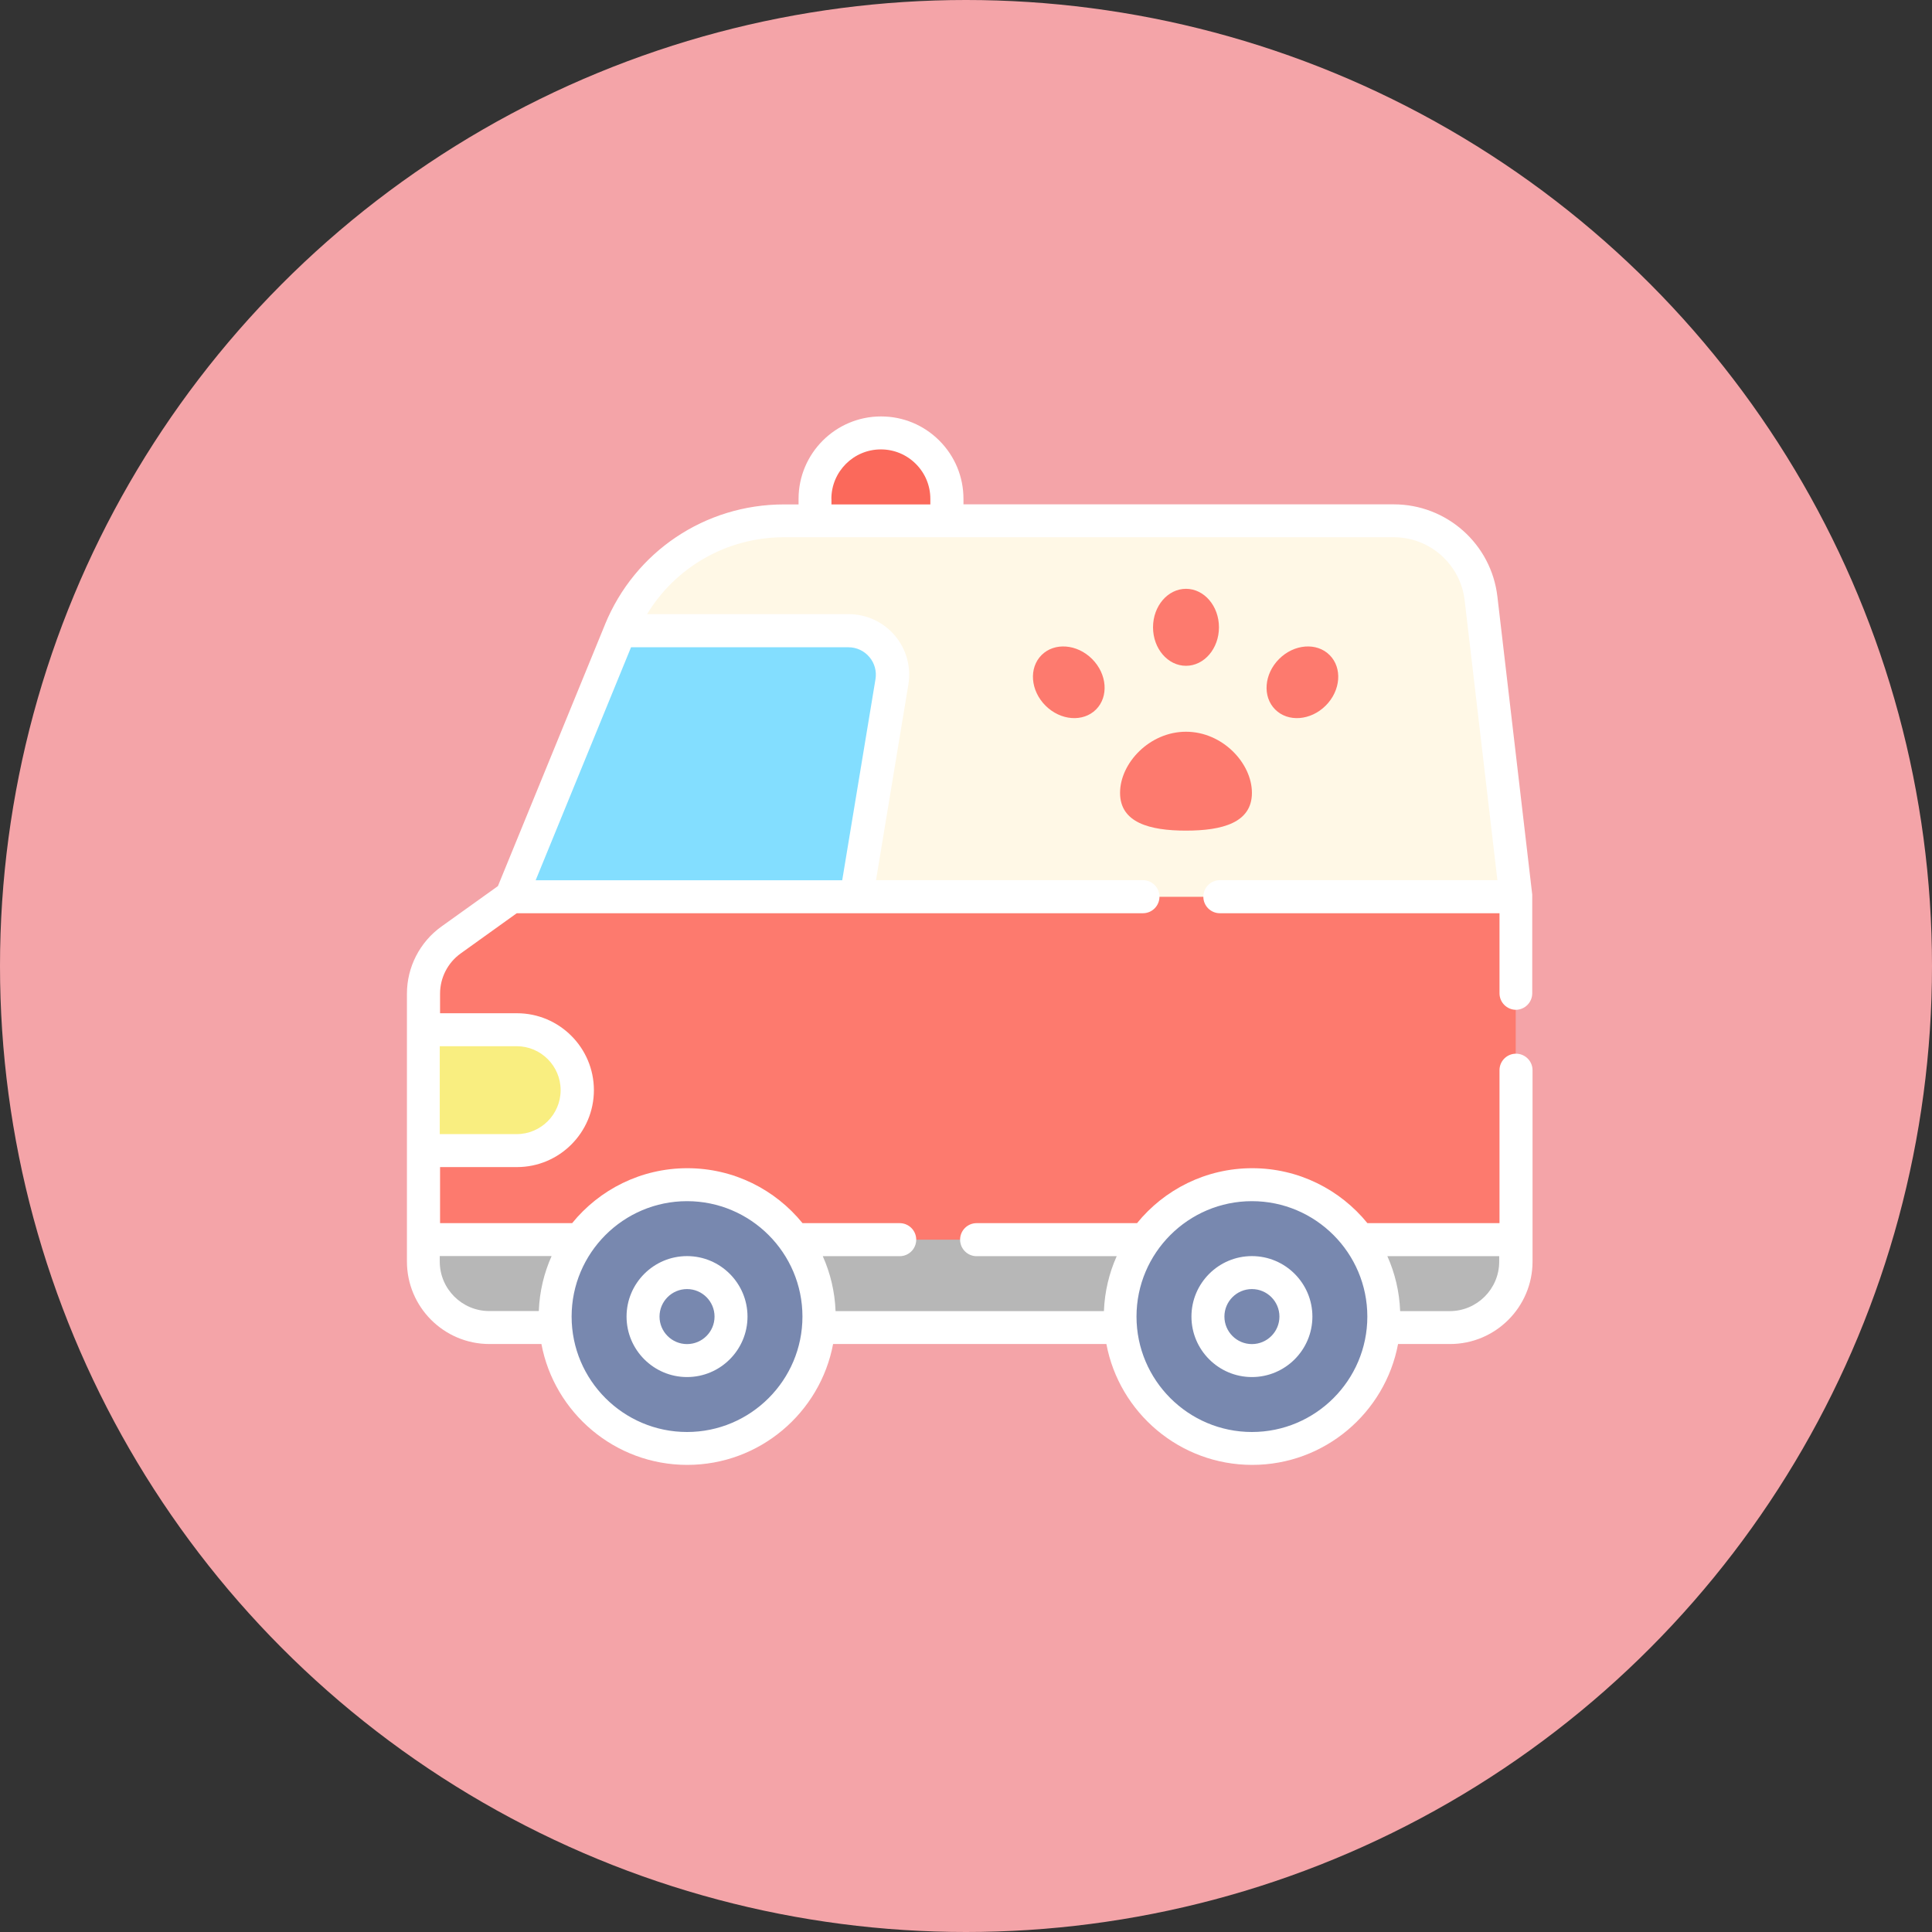 <?xml version="1.0" encoding="UTF-8"?>
<svg id="_圖層_2" data-name="圖層 2" xmlns="http://www.w3.org/2000/svg" viewBox="0 0 258.46 258.46">
  <rect x="0" y="0" width="258.46" height="258.46" fill="#333333" stroke="none"/>
  <defs>
    <style>
      .cls-1 {
        fill: #fd7a6e;
      }

      .cls-2 {
        fill: #fff8e6;
      }

      .cls-3 {
        fill: #fb695b;
      }

      .cls-4 {
        fill: #83deff;
      }

      .cls-5 {
        fill: #b7b7b7;
      }

      .cls-6 {
        fill: #fff;
      }

      .cls-7 {
        fill: #f9ee80;
      }

      .cls-8 {
        fill: #f4a4a8;
      }

      .cls-9 {
        fill: #7888af;
      }
    </style>
  </defs>
  <g id="_圖層_3" data-name="圖層 3">
    <circle class="cls-8" cx="129.23" cy="129.23" r="129.23"/>
    <g>
      <g>
        <path class="cls-3" d="M126.66,81.45h-17.64v-14.7c0-4.87,3.95-8.82,8.82-8.82s8.82,3.95,8.82,8.82v14.7Z"/>
        <path class="cls-4" d="M129.12,84.39v41.46l-60.73-5.88,14.56-35.58,21.02-5.88,25.14,5.88Z"/>
        <g>
          <path class="cls-2" d="M202.77,119.97l-31.89,2.94-25.43-2.94c-15.75-8.85-22.07-21.57-22.07-34.89,0-5.35,3.76-9.97,11.41-15.39h51.64c5.97,0,10.99,4.47,11.68,10.39l4.67,39.89Z"/>
          <path class="cls-2" d="M119.31,91.23c.59-3.58-2.17-6.84-5.8-6.84h-30.55c3.64-8.89,12.3-14.7,21.91-14.7h29.92c-1.46,4.87-2.24,10.04-2.24,15.39,0,13.33,4.86,25.52,12.91,34.89l-16.19,2.94-14.7-2.94,4.75-28.74Z"/>
        </g>
        <g>
          <path class="cls-1" d="M149.84,106.07c0-3.99,3.95-8.18,8.82-8.18s8.82,4.19,8.82,8.18-3.95,5.05-8.82,5.05-8.82-1.07-8.82-5.05h0Z"/>
          <ellipse class="cls-1" cx="158.66" cy="83.92" rx="4.41" ry="5.15"/>
          <ellipse class="cls-1" cx="142.98" cy="91.27" rx="4.41" ry="5.15" transform="translate(-22.66 127.84) rotate(-45)"/>
          <ellipse class="cls-1" cx="174.23" cy="91.28" rx="5.15" ry="4.41" transform="translate(-13.51 149.93) rotate(-45)"/>
        </g>
        <path class="cls-1" d="M202.77,119.97v45.87l-68.21,8.24c-20.11-15.08-18.41-33.68-5.3-54.11h73.51Z"/>
        <path class="cls-1" d="M160.54,170.94l-25.99,3.14-4.86.59-73.07-8.82v-11.91l5.88-7.65-5.88-8.53v-4.83c0-2.84,1.37-5.51,3.68-7.17l8.08-5.79h60.87s-2.6,37.3,31.28,50.97Z"/>
        <path class="cls-7" d="M69.12,153.93h-12.5v-16.17h12.5c4.47,0,8.09,3.62,8.09,8.09s-3.62,8.09-8.09,8.09Z"/>
        <path class="cls-5" d="M56.63,165.84v2.94c0,4.87,3.95,8.82,8.82,8.82h128.5c4.87,0,8.82-3.95,8.82-8.82v-2.94H56.63Z"/>
        <g>
          <circle class="cls-9" cx="167.48" cy="176.13" r="17.64"/>
          <circle class="cls-9" cx="167.48" cy="176.13" r="5.88"/>
        </g>
        <g>
          <circle class="cls-9" cx="91.91" cy="176.13" r="17.64"/>
          <circle class="cls-9" cx="91.91" cy="176.13" r="5.88"/>
        </g>
      </g>
      <g>
        <path class="cls-6" d="M202.77,135.09c1.22,0,2.21-.99,2.21-2.21v-12.92h0s0-.03,0-.04c0,0,0-.02,0-.03s0-.02,0-.03c0-.01,0-.02,0-.03,0,0,0-.01,0-.02,0-.02,0-.03,0-.05h0s0-.06,0-.09l-4.66-39.86c-.82-7.04-6.78-12.34-13.87-12.34h-57.56v-.74c0-2.94-1.15-5.71-3.23-7.79-2.08-2.08-4.85-3.23-7.8-3.23-6.08,0-11.03,4.95-11.03,11.03v.74h-1.95c-10.55,0-19.95,6.31-23.95,16.07,0,0,0,0,0,.01l-14.32,34.98-7.57,5.42c-2.88,2.07-4.6,5.42-4.6,8.96v35.85c0,6.08,4.95,11.03,11.03,11.03h6.96c1.73,9.19,9.82,16.17,19.51,16.17s17.78-6.98,19.51-16.17h36.56c1.73,9.19,9.82,16.17,19.51,16.17s17.78-6.98,19.51-16.17h6.96c6.08,0,11.03-4.95,11.03-11.03v-25.6c0-1.22-.99-2.21-2.21-2.21s-2.21.99-2.21,2.21v20.46h-17.67c-3.64-4.48-9.2-7.35-15.41-7.35s-11.77,2.87-15.41,7.35h-21.46c-1.22,0-2.21.99-2.21,2.21s.99,2.21,2.21,2.21h18.74c-1.01,2.26-1.61,4.74-1.71,7.35h-35.9c-.1-2.61-.7-5.09-1.71-7.35h10.29c1.22,0,2.21-.99,2.21-2.21s-.99-2.21-2.21-2.21h-13c-3.64-4.48-9.2-7.35-15.41-7.35s-11.77,2.87-15.41,7.35h-17.67v-7.5h10.29c5.67,0,10.29-4.62,10.29-10.29s-4.62-10.29-10.29-10.29h-10.29v-2.62c0-2.13,1.03-4.14,2.76-5.38l7.5-5.38h83.77c1.22,0,2.21-.99,2.21-2.21s-.99-2.21-2.21-2.21h-35.71l4.33-26.18c.39-2.35-.27-4.73-1.81-6.55-1.54-1.81-3.79-2.86-6.17-2.86h-26.98c3.85-6.34,10.73-10.29,18.33-10.29h81.56c4.85,0,8.93,3.63,9.49,8.45l4.38,37.43h-37.13c-1.22,0-2.21.99-2.21,2.21s.99,2.21,2.21,2.21h37.41v10.71c0,1.22.99,2.21,2.21,2.21h0ZM200.56,168.04v.74c0,3.65-2.97,6.62-6.62,6.62h-6.63c-.1-2.61-.7-5.09-1.71-7.35h14.95ZM167.48,160.69c8.51,0,15.44,6.93,15.44,15.44s-6.93,15.44-15.44,15.44-15.44-6.93-15.44-15.44,6.93-15.44,15.44-15.44ZM91.91,160.69c8.51,0,15.44,6.93,15.44,15.44s-6.93,15.44-15.44,15.44-15.44-6.93-15.44-15.44,6.93-15.44,15.44-15.44ZM73.79,168.04c-1.01,2.26-1.61,4.74-1.71,7.35h-6.63c-3.65,0-6.62-2.97-6.62-6.62v-.74h14.95ZM69.12,139.96c3.24,0,5.88,2.64,5.88,5.88s-2.64,5.88-5.88,5.88h-10.29v-11.76h10.29ZM113.5,86.59c1.08,0,2.1.47,2.8,1.3.7.82,1,1.91.82,2.98l-4.45,26.89h-41.01l12.76-31.17h29.07ZM111.22,66.74c0-3.65,2.97-6.62,6.62-6.62,1.77,0,3.43.69,4.68,1.94,1.25,1.25,1.94,2.91,1.94,4.68v.74h-13.23v-.74Z"/>
        <path class="cls-6" d="M167.48,184.22c4.46,0,8.09-3.63,8.09-8.09s-3.63-8.09-8.09-8.09-8.09,3.63-8.09,8.09,3.63,8.09,8.09,8.09ZM167.48,172.45c2.03,0,3.68,1.65,3.68,3.68s-1.65,3.68-3.68,3.68-3.68-1.65-3.68-3.68,1.65-3.68,3.68-3.68Z"/>
        <path class="cls-6" d="M91.91,184.22c4.46,0,8.09-3.63,8.09-8.09s-3.63-8.09-8.09-8.09-8.09,3.63-8.09,8.09,3.63,8.09,8.09,8.09ZM91.91,172.45c2.03,0,3.68,1.65,3.68,3.68s-1.65,3.68-3.68,3.68-3.68-1.65-3.68-3.68,1.65-3.68,3.68-3.68Z"/>
      </g>
    </g>
  </g>
</svg>